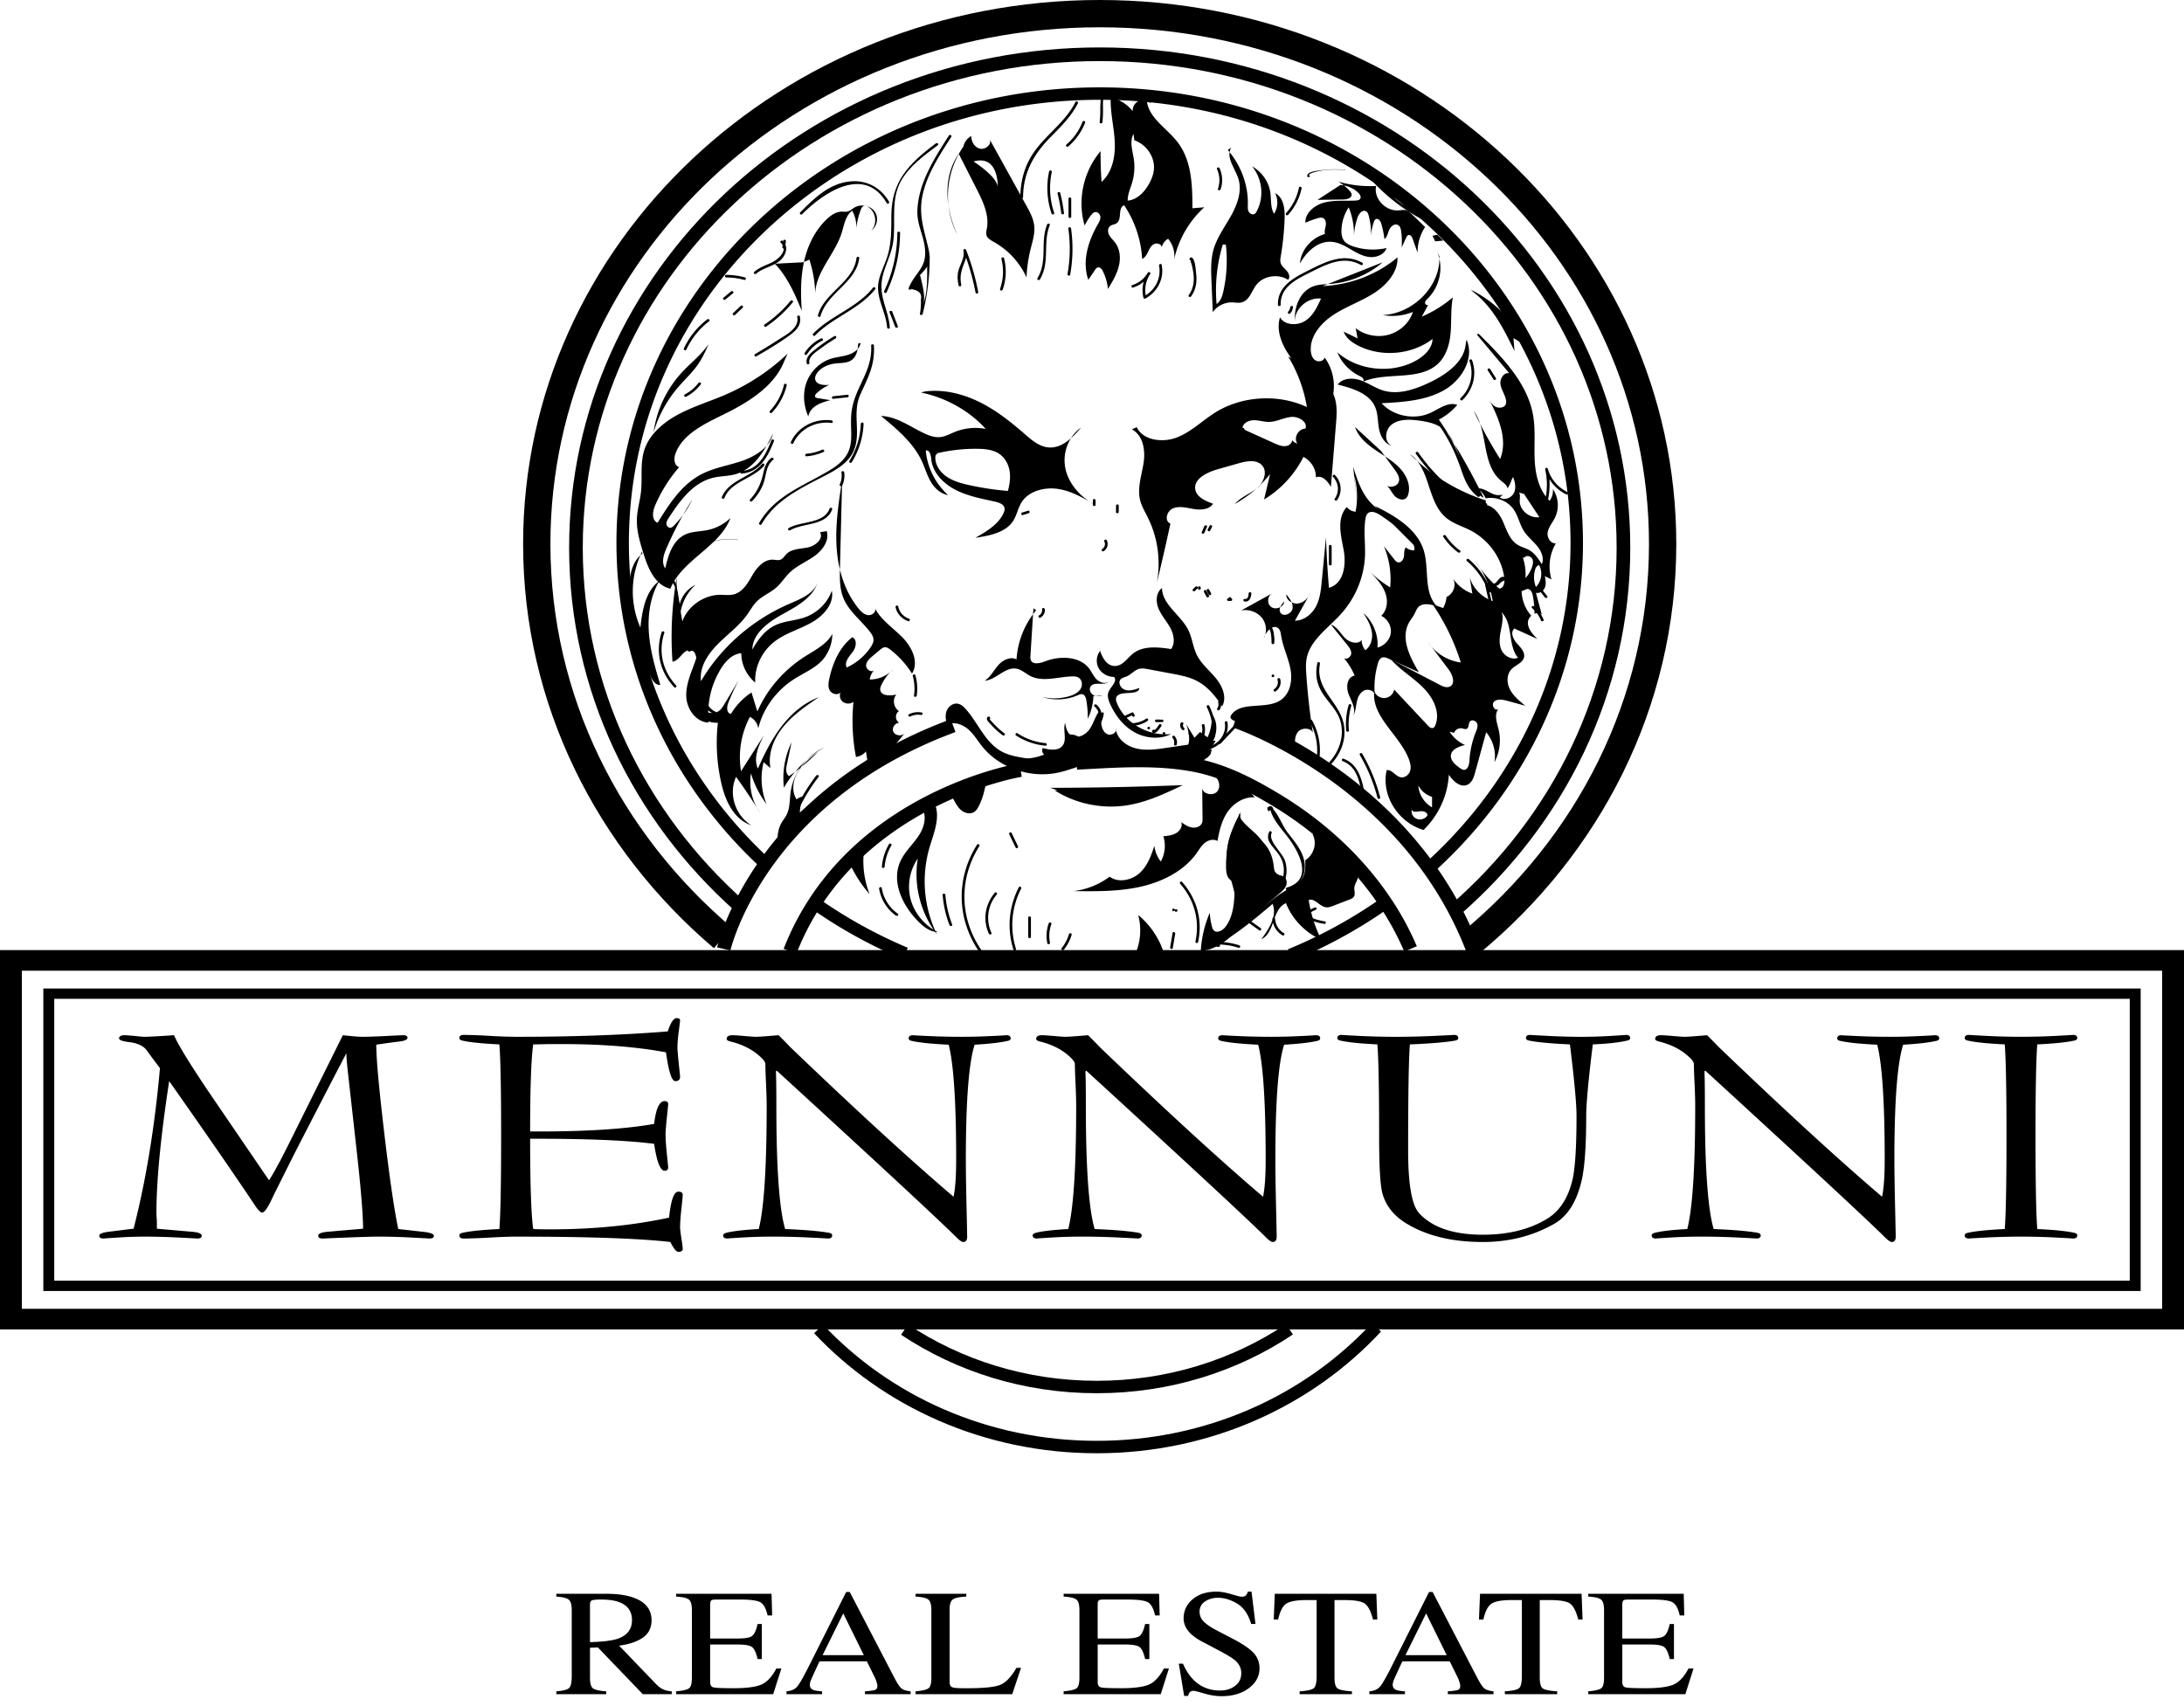 <svg width="160" height="125" fill="none" xmlns="http://www.w3.org/2000/svg"><path d="M78.075 34.43a3.027 3.027 0 01.384-2.324c-.47.417-1.011.724-1.636.675-.681-.054-1.23-.526-1.731-.964-1.017-.887-2.086-1.741-3.312-2.35s-2.631-.961-4.005-.788l-.304.08c1.83.376 3.523 1.326 4.744 2.664a4.069 4.069 0 00-2.28.228c-.346.141-.68.334-1.055.372-.406.043-.808-.103-1.174-.276-1.035-.487-2.005-1.228-3.162-1.272 1.165.962 2.366 1.97 2.987 3.306.23.494.374 1.023.648 1.496.273.473.714.903 1.278.994-.94-.854-1.533-2.04-1.634-3.267.283-.044.375.34.397.61.08.964.842 1.78 1.737 2.251.896.472 1.921.664 2.92.884.301.066.657.188.714.474.024.124-.018.251-.07.367-.375.83-1.245 1.347-2.066 1.812 1.034-.15 2.195-.377 2.752-1.212.288-.43.363-.964.641-1.4.53-.828 1.699-1.127 2.71-.96.815.134 1.553.51 2.26.925-.844-.566-1.508-1.38-1.743-2.326zm-4.238 1.54a21.595 21.595 0 01-2.78-.416c-.614-.133-1.237-.3-1.74-.657-.504-.357-.87-.942-.78-1.53l.14-.163a12.237 12.237 0 012.935-.322c.533.006 1.092.055 1.537.332.446.28.718.761.808 1.259.09.497.015 1.01-.12 1.497zm5.982.785a4.9 4.9 0 00.502.301c-.166-.1-.333-.202-.502-.3z" fill="#000"/><path d="M78.46 32.106c.269-.24.515-.515.738-.78a2.663 2.663 0 00-.739.78zM99.8 19.25c-1.28-.709-2.53-.145-3.728.453-1.182.592-2.482 1.199-2.45 2.63.002.122.202.122.2 0-.03-1.377 1.267-1.924 2.351-2.467 1.118-.559 2.299-1.132 3.525-.454.112.062.213-.101.101-.163zm-9.85-8.265c.047.053.087.11.131.165a.88.88 0 01.125-.333l-.256.168zm4.323 8.865c-.159-.186-.375-.342-.449-.571-.052-.164-.022-.34.007-.51.153-.911.246-1.83.28-2.752.026-.697-.058-1.524-.698-1.872a1.548 1.548 0 01-.075 1.518c-.28-.469-.195-1.046-.276-1.577-.116-.778-.621-1.497-1.336-1.9.764.923.899 2.27.332 3.313a.416.416 0 01-.141.17c-.148.089-.355-.01-.435-.158-.08-.146-.07-.32-.065-.484.04-1.385-.445-2.774-1.336-3.877-.098.602.417 1.27.629 1.907.3.898-.04 1.873-.5 2.707-.462.835-1.053 1.621-1.31 2.53-.21.753-.18 1.544-.146 2.321l.095 2.262c.3-.453.864-.739 1.43-.723.219.007.44.054.654.008.591-.127.754-.827 1.107-1.29.508-.667 1.61-.843 2.324-.37.169-.178.069-.467-.091-.652zm-4.656 1.517c-.077.34-.19.704-.49.906a11.581 11.581 0 01.456-4.36l.222.011a10.302 10.302 0 01-.188 3.443zm-1.39-6.18l-.87.071c-.001-1.69-.045-3.509-1.109-4.87-.772-.99-2.07-1.738-2.223-2.957l.324.142a.844.844 0 00-.903-.181.758.758 0 00-.464.751 2.894 2.894 0 00-1.612-1.01c-.041 1.073.234 2.134.294 3.207.058 1.073-.145 2.242-.963 2.99a29.296 29.296 0 01-.072-2.258c-1.27 1.509-1.716 3.6-1.167 5.454.129-.268.287-.524.471-.763.075-.098.166-.2.293-.221.202-.036.38.165.389.36.008.194-.098.374-.196.545-.71 1.24-1.16 2.72-.688 4.056l.484-.72c.055-.081.12-.17.222-.19.16-.031.285.128.354.268a3.8 3.8 0 01.378 1.313c.318-.526.64-1.06.79-1.65.15-.588.108-1.249-.262-1.744-.145-.195-.337-.36-.447-.574-.11-.213-.11-.508.09-.652.133-.097.323-.103.46-.196.43-.29.062-1.144.558-1.317a7.856 7.856 0 011.315 3.927c.225-.098.344-.327.445-.54.101-.214.216-.444.437-.549.222-.104.566.021.552.254a.978.978 0 01.47-.64c.354.425.517.99.438 1.526a7.273 7.273 0 012.212-3.832zm-4.129-1.583c-.326.533-.832 1.04-1.483 1.093-.011-.448.191-.87.32-1.301.171-.57.214-1.173.125-1.76-.093-.613-.32-1.272-.019-1.823l.06.464c.9.317 1.517 1.235 1.434 2.137-.038.422-.212.823-.437 1.19zm-5.308-6.13c-.691 1.379-1.977 2.26-2.9 3.477-.788 1.038-1.13 2.222-1.139 3.489 0 .12.2.121.2 0 .012-1.74.73-3.086 1.97-4.35.783-.799 1.544-1.528 2.043-2.521.054-.11-.119-.205-.174-.095zm.514 1.455a4.195 4.195 0 01-1.179 1.663c-.095.083.047.216.142.134a4.39 4.39 0 001.23-1.747c.044-.114-.15-.164-.193-.05zm-2.444 3.628a5.808 5.808 0 00.176 3.088c.038.116.232.066.193-.05a5.61 5.61 0 01-.176-2.988c.025-.119-.169-.169-.194-.05zm.619 1.63c.12.47.209.946.267 1.427.014.12.215.121.2 0-.06-.498-.15-.99-.274-1.477-.03-.118-.224-.068-.193.05zm-.766 2.262c-.525 1.3.056 2.659-.705 3.929-.063.105.11.2.173.095.767-1.28.195-2.662.725-3.974.046-.114-.148-.163-.193-.05zm1.552.292a10.53 10.53 0 01-.058 3.338c-.021.118.172.17.193.05a10.68 10.68 0 00.066-3.388c-.017-.118-.217-.12-.2 0zm-8.748-6.809c-1.07 1.67-2.226 3.461-2.308 5.471-.04.969.354 1.624.514 2.53.298 1.698-.637 1.9-1.156 3.176-.04.101.129.165.183.073.576.082.814.34.714.774.015.346-.008.69-.07 1.033-.01.106.171.127.197.025a16.88 16.88 0 00.52-4.235c0-.122-.2-.122-.2 0 .002 1.046.112 2.62-.292 3.509.222-.488-.06-1.48-.195-2.065-.015-.067-.118-.094-.167-.042-1.055 1.13.453-.254.632-.607.257-.51.249-.846.12-1.398-.382-1.624-.802-2.667-.299-4.362.404-1.361 1.212-2.588 1.98-3.787.067-.104-.106-.2-.173-.095z" fill="#000"/><path d="M68.562 10.504c-2.006 1.498-3.258 2.81-3.262 5.31-.001.934.014 1.79-.217 2.715-.178.714-.576 1.37-.715 2.088-.233 1.199.534 2.18.621 3.371.009.121.21.122.2 0-.095-1.306-.84-2.252-.547-3.652.189-.902.673-1.708.798-2.646.197-1.488-.205-3.052.57-4.438.603-1.08 1.698-1.871 2.694-2.615.1-.075-.042-.208-.142-.133zm-9.797 5.188c1.59-1.612 4.585-3.6 6.194-.817.061.107.234.012.173-.095-.575-.995-1.587-1.597-2.812-1.493-1.557.133-2.693 1.254-3.697 2.271-.088.09.053.223.142.134z" fill="#000"/><path d="M56.767 19.324c.935.975 1.464 2.228 1.973 3.452-.084-1.195-.098-2.406.157-3.579s.795-2.315 1.696-3.16c.286-.267.635-.514 1.037-.53.159-.006.321.025.474-.014.188-.048.33-.19.493-.287.469-.28 1.162-.147 1.477.284.314.43.198 1.088-.247 1.4.479-.496.346-1.393-.26-1.747-.076-.044-.166-.082-.255-.064-.13.026-.2.159-.245.277a5.245 5.245 0 00-.337 1.415 2.448 2.448 0 00-.302-1.342c-.502.393-.587 1.07-.775 1.659-.508 1.59-1.989 2.924-1.927 4.583a8.728 8.728 0 00-.43-2.647l-.457.191m1.276 3.939c.474-1.705 2.606-2.43 2.833-4.248.015-.12-.185-.12-.2 0-.222 1.773-2.357 2.51-2.826 4.198-.033.118.16.168.193.05zm3.834-2.068c-1.146 1.46-3.092 2.034-4.376 3.361-.087.09.054.224.141.133 1.298-1.34 3.248-1.92 4.408-3.399.077-.097-.098-.192-.173-.095zm-4.829 4.872a2.77 2.77 0 011.123-.996c.114-.057.013-.22-.102-.163a2.96 2.96 0 00-1.194 1.064c-.067.104.106.198.172.095zm-1.21-3.91a8.832 8.832 0 01-1.887 1.72c-.104.071-.004.235.101.164a9.177 9.177 0 001.958-1.789c.079-.096-.095-.19-.173-.095zm.494 1.189c.173.813-.857 1.313-1.443 1.694a38.89 38.89 0 01-1.642 1.01c-.11.063-.009.227.101.163.835-.488 1.68-.988 2.456-1.556.48-.35.849-.761.721-1.361-.025-.119-.218-.069-.193.05zm-1.021-5.604l-.07.462c-.018.119.175.17.193.05l.07-.462c.018-.119-.175-.17-.193-.05zm-4.174 2.696c.446.001.88.06 1.308.177.124.034.177-.148.053-.182a5.217 5.217 0 00-1.361-.184c-.129 0-.13.188 0 .189zm.349 1.022l-.56.462c-.097.08.045.213.142.133l.56-.461c.097-.081-.045-.213-.142-.134zM51.812 23.4a5.713 5.713 0 00-1.707 2.122c-.051.11.122.207.173.096a5.607 5.607 0 011.676-2.084c.1-.077-.043-.21-.142-.133zm.099 1.827c-.227.503-.456 1.009-.773 1.467-.405.587-.942 1.08-1.412 1.622a9.009 9.009 0 00-1.85 3.381 8.115 8.115 0 012.172-4.511c.514-.542 1.105-1.02 1.575-1.596" fill="#000"/><path d="M57.703 25.91a15.57 15.57 0 01-4.572 3.014c-1.149.496-2.364.86-3.462 1.451-1.098.59-2.1 1.459-2.468 2.598-.317.984-.129 2.045-.243 3.068-.073.65-.269 1.287-.299 1.94-.04.892.23 1.767.498 2.623.329 1.051.829 2.265 1.957 2.532.82-2.1 3.619-3.073 4.4-5.185a3.427 3.427 0 01-1.73.895c-.51.1-1.054.088-1.529.291-.966.414-1.299 1.528-1.52 2.507-.3-.425-.119-.992.086-1.464a26.07 26.07 0 011.9-3.583 6.909 6.909 0 01-1.363 1.924c-.064.064-.137.132-.23.145-.165.023-.304-.142-.307-.299-.002-.156.088-.3.176-.433.815-1.245 1.78-2.596 3.289-2.94.514-.117 1.057-.104 1.566-.243 1.396-.38 2.166-1.75 2.781-2.99-.226.972-1.207 1.626-2.195 1.98-.988.352-2.059.505-2.99.975-1.497.753-2.42 2.205-3.272 3.587-.454-.195-.372-.823-.186-1.26a10.687 10.687 0 011.767-2.818c-.378-.118-.404-.62-.277-.977.511-1.439 2.132-2.195 3.56-2.896 1.835-.9 3.704-2.077 4.419-3.904" fill="#000"/><path d="M57.438 28.183a4.197 4.197 0 01-1.032 1.92c-.085.092.056.226.142.134a4.403 4.403 0 001.083-2.004c.028-.118-.165-.168-.193-.05zm3.476 2.615c-1.252-.156-2.468.492-2.971 1.583-.051.11.12.206.173.095.477-1.036 1.609-1.638 2.798-1.489.127.016.126-.173 0-.189zm-.681 2.152a3.543 3.543 0 01-1.145.293c-.127.01-.128.2 0 .189.436-.037.85-.143 1.245-.319.117-.052.016-.215-.1-.163z" fill="#000"/><path d="M63.822 25.317c.094 1.79-1.01 2.85-1.365 4.444-.423 1.9.663 3.265-1.598 4.647-1.973 1.205-4.045 1.855-5.24 3.903-.062.106.11.201.173.095.961-1.648 2.557-2.479 4.242-3.35.894-.46 1.94-.95 2.423-1.854.726-1.36-.084-2.845.576-4.31.573-1.27 1.065-2.13.99-3.575-.007-.12-.207-.121-.2 0zM49.228 42.636c.633.71.49 2.845.594 3.781.007.06.059.11.127.091.398.287.545.666.438 1.137.005.07.082.12.15.082.624-.348.535 1.506.56 1.77.048.526.095 1.154.27 1.657.2.574.348.888.952 1.153.116.052.217-.11.1-.162-.987-.434-1.094-2.242-1.146-3.006-.04-.6-.027-1.19-.003-1.791.002-.059-.066-.11-.127-.091-.727.236-.606-.358-.648-.967a.1.1 0 00-.127-.091c-.533.144-.553-3.197-.998-3.697-.084-.093-.225.041-.142.134zm13.222 4.043c-.96.746-1.448 1.906-1.698 3.054-.064.294-.11.618.051.876.162.258.619.353.79.1a.574.574 0 00.158.713.665.665 0 00.774.001 14.042 14.042 0 00.183 4.035c.288-.038.558-.187.733-.405l.176 1.158c.827-.288 1.411-.974 1.953-1.63l.696-.842c-.219.224-.675.159-.814-.117-.139-.276.097-.65.42-.667-.304-.18-.312-.667-.015-.856-.398-.263-.492-.855-.192-1.216-.446.113-1.099.113-1.174-.316-.024-.136.028-.272.088-.397.204-.43.502-.821.87-1.14a2.375 2.375 0 01-1.732.754c.036-.24.139-.47.295-.66-.233.168-.583-.116-.56-.392.023-.277.259-.488.479-.672l.549-.458c.1-.084.213-.173.348-.181.145-.008.275.08.388.168a6.801 6.801 0 011.598 1.76c.52-.838.007-1.922-.69-2.638-.699-.716-1.598-1.294-2.038-2.173.152.245-.166.557-.466.532-.3-.026-.53-.253-.714-.477-1.057-1.288-1.526-2.937-1.62-4.564-.095-1.626.158-3.25.41-4.862l-.16 6.408c-.019.773-.033 1.57.272 2.288.395.928 1.265 1.589 1.898 2.39.145.184.283.39.287.618.002.204-.104.395-.22.567a4.274 4.274 0 01-1.74 1.467c-.202-.387.174-.803.443-1.152.27-.35.341-.994-.108-1.08m-1.596-9.406c-.41 1.121-2.08.896-2.991 1.423-.11.064-.01.227.101.163.978-.567 2.633-.306 3.083-1.536.042-.115-.151-.165-.193-.05z" fill="#000"/><path d="M60.076 39c.272.469-.322.987-.876 1.104-.553.118-1.2.098-1.586.488-.146.148-.25.352-.453.42-.162.055-.34.004-.512-.005-.69-.037-1.205.578-1.538 1.15-.334.57-.698 1.228-1.367 1.393-.315.078-.647.028-.973.03-1.436.005-2.767 1.149-2.903 2.496-.234-1.157.19-2.414 1.09-3.231-.593.286-1.036.834-1.17 1.448a6.526 6.526 0 01-.214-1.99 25.634 25.634 0 00-.307 6.177c.338-.054.542-.368.776-.605.233-.237.668-.404.893-.16.16.171.1.435.025.652-.299.863-.71 1.721-.686 2.629.022.907.664 1.89 1.625 1.948-.103-1.393.158-2.71.904-3.934.335-.549.833-1.099 1.503-1.15-.002.81.38 1.615 1.022 2.154-.063-1.161.505-2.338 1.475-3.056.8-.592 1.81-.865 2.678-1.362.869-.497 1.644-1.38 1.456-2.321-.31.902-1.082 1.653-2.03 1.973-.681.23-1.437.249-2.088.55-.778.358-1.298 1.073-1.703 1.796.005-1.156 1.137-1.996 2.194-2.582 1.057-.587 2.258-1.225 2.578-2.342-.26.826-1.232 1.211-2.062 1.57-2.723 1.179-5.028 3.198-6.473 5.671-.13-.997.477-1.952 1.202-2.69.725-.737 1.593-1.358 2.186-2.193.234-.329.424-.69.714-.976.402-.397.965-.617 1.394-.988.392-.338.657-.786 1.032-1.14.526-.497 1.233-.78 1.82-1.21.585-.432 1.071-1.13.861-1.803" fill="#000"/><path d="M51.867 45.089c-.352.389-.6.914-.555 1.436.036.416.462.384.742.178.353-.262.884-.818.843-1.28-.044-.505-.586-.223-.805.005-.087.09.054.224.141.134.06-.063.292-.284.399-.236.193.087-.035.453-.09.541a2.607 2.607 0 01-.558.644c-.16.129-.382.293-.474-.02-.038-.131.02-.33.052-.457.077-.305.232-.575.447-.812.084-.092-.058-.226-.142-.133zm-.2 7.662c.28.147.605.218.925.201a13.232 13.232 0 00.266 4.49c.291 1.246.911 2.599 2.188 3.026-1.194-.734-1.695-2.322-1.12-3.55.621.86 1.209 1.743 1.76 2.646a3.984 3.984 0 01-.671-2.9 7.265 7.265 0 001.148 2.263 4.93 4.93 0 01-.219-3.082l.5.432c-.204-1.072.245-2.183.953-3.044.708-.862 1.655-1.517 2.593-2.154-2.263.866-3.539 3.104-4.465 5.234-.357-.789.049-1.683.448-2.454-.56.883-1.123 1.766-1.685 2.648a6.32 6.32 0 01.65-3.982c.334.164.57.492.61.845.357-1.459 1.317-2.778 2.632-3.618.686-.438 1.475-.76 2.026-1.343.503-.533.76-1.252.773-1.966-.418.77-1.293 1.196-2.052 1.684-1.526.981-2.738 2.39-3.442 4l-.431-1.394c-.615.41-1.131.95-1.501 1.568-.33-.035-.321-.492-.207-.786.232-.593.5-1.174.803-1.738l-1.09 1.83c-.107.178-.219.362-.394.483-.312.214-.758.173-1.094-.004-.337-.176-.588-.465-.831-.746m12.304-26.219c-.046.413-.446.717-.86.858-.415.141-.864.168-1.283.296-.857.26-1.532.952-1.82 1.755-.288.805-.208 1.704.137 2.488.043-.34.296-.631.601-.818.304-.187.659-.286 1.008-.382l-.913-.148c-.068-.01-.144-.026-.183-.08-.065-.09.017-.209.1-.285.267-.249.58-.455.92-.606-.393.035-.908-.002-1.019-.36-.054-.174.021-.361.129-.511.297-.416.828-.64 1.356-.7.387-.043.809-.016 1.132-.22.405-.257.501-.773.52-1.232m-6.359 7.086c-.382.97-.916 2.163-2.184 2.244-.128.008-.13.197 0 .189 1.371-.088 1.96-1.32 2.377-2.383.045-.114-.148-.164-.193-.05zm-.01 1.294c-.364.288-.481.666-.577 1.094-.166.739-.423 1.362-.968 1.934-.087.09.055.224.141.133.372-.389.665-.822.841-1.322.205-.58.17-1.282.706-1.706.098-.078-.044-.21-.142-.133z" fill="#000"/><path d="M55.837 33.985c-.837.997-2.446 1.172-2.957 2.443-.046.114.148.163.193.05.487-1.211 2.1-1.4 2.906-2.36.078-.093-.062-.228-.142-.133zM81.76 37.05l-.003.461c0 .122.2.122.2 0l.003-.461c0-.122-.2-.122-.2 0zm-.856 2.626c.097.19.034.42-.15.54-.105.07-.005.233.1.164a.604.604 0 00.223-.799c-.056-.11-.229-.014-.173.095zm-.841-3.022v.33c0 .12.2.121.2 0v-.33c0-.122-.2-.122-.2 0zm-5.124 1.08l.42-.132c.122-.038.07-.22-.053-.182l-.42.132c-.122.038-.07.22.053.182zm13.679.785l-.14.264c-.057.108.115.203.173.095l.14-.264c.058-.108-.115-.204-.173-.095zm-.854 4.533v.066c0 .121.2.121.2 0v-.066c0-.122-.2-.122-.2 0zm.644.245l.14.264c.058.109.23.013.173-.096l-.14-.263c-.058-.11-.23-.014-.173.095zm1.697.641c.129 0 .129-.19 0-.19-.13 0-.13.19 0 .19zm-20.692 9.314c-.094-.357-.189-.733-.09-1.089s.464-.675.847-.606c.233.041.415.21.568.379.941 1.044 1.436 2.51 2.715 3.162.473.24 1.011.342 1.542.429.748.122 1.54.22 2.25-.036.71-.255 1.286-.981 1.078-1.67.6-.07 1.204.426 1.213.996.257-.57.72-1.056 1.295-1.357-.047.233.112.488.352.561.113.035.235.032.35.06.178.044.326.157.479.257.999.657 2.278.77 3.493.862.407.031.85.053 1.184-.167.616-.407.45-1.292.217-1.965l.6.983.414-.424.549.392a3.43 3.43 0 00.293-1.732c.764.971.182 2.467-.897 3.122-1.078.654-2.453.67-3.73.546-1.276-.124-2.57-.364-3.83-.143-.987.173-1.899.62-2.88.814-2.012.398-4.233-.389-5.47-1.936-.326-.409-.59-.867-.983-1.221-.392-.354-.965-.593-1.48-.432M57.898 54.58a6.066 6.066 0 00-.468 3.127 8.199 8.199 0 012.947-2.947c-1.315.63-2.264 1.895-2.455 3.273-.08.574-.04 1.184-.316 1.702-.105.197-.251.372-.361.566-.312.551-.31 1.207-.277 1.831a38.335 38.335 0 014.157-4.374c-.916.49-1.767 1.09-2.526 1.78.007-.406.097-.81.263-1.184a.95.95 0 00-.507.214c-.374-.592-.275-1.369.077-1.973.35-.604.917-1.068 1.488-1.498-.643.65-1.35 1.242-2.112 1.767-.263-.184-.225-.557-.16-.86l.34-1.604m26.924-34.942c.176.899-.263 1.788-1.097 2.249l.146.056a2.155 2.155 0 01.302-1.688l-.173-.095a2.012 2.012 0 01-1.13.905c-.12.04-.069.223.053.182.549-.184.966-.511 1.25-.992.063-.106-.106-.199-.173-.095a2.324 2.324 0 00-.322 1.833c.014.06.094.086.147.056.916-.506 1.382-1.48 1.19-2.46-.022-.12-.216-.07-.193.05zm2.418-.528c-.106.121-.122.247-.048.38.03.11.057.22.08.332.044.214.08.43.09.647.022.483-.076.929-.366 1.334-.073.1.101.195.172.095.365-.509.443-1.078.371-1.68-.028-.249-.064-1.078-.339-1.176-.042-.016-.09.01-.112.043a.466.466 0 00-.02.027c-.026.036-.013.085.015.115.006.005.011.01.016.017.087.09.229-.045.142-.134zm1.825-6.55c.208.47.235.96.073 1.446-.039.116.155.166.193.05a2.104 2.104 0 00-.074-1.546c-.048-.11-.242-.062-.192.05zm9.041 1.173c.492.031.968.238 1.311.57.128.124.24.322.128.46-.072.086-.202.102-.318.11-.76.042-1.539-.047-2.274.14-.735.186-1.444.767-1.408 1.484.287-.127.583-.236.886-.325.123-.036.259-.069.38-.025.21.077.26.34.225.549-.034.21-.12.425-.057.628-1 .277-1.768 1.182-1.834 2.163.464-.85 1.307-1.666 2.318-1.59.51.037.967.296 1.4.55.435.255.887.518 1.396.565.508.047 1.088-.196 1.225-.66-.802.182-1.66.14-2.437-.12-.24-.08-.482-.186-.64-.374-.192-.227-.23-.535-.222-.825a3.203 3.203 0 01.532-1.663c.27.664.402 1.379.385 2.09.024-.46.113-.919.266-1.357.093-.268.36-.584.618-.443.117.064.164.198.196.321a5.17 5.17 0 01.165 1.536c.02-.37.092-.737.217-1.088.026-.073.06-.152.132-.19.181-.096.353.139.407.327.107.373.185.752.233 1.136.206-.17.246-.451.35-.69.104-.238.379-.47.624-.355.173.08.225.285.248.465.052.393.066.792.039 1.189l.328-.72c.037-.079.084-.168.173-.19.149-.037.254.132.302.269l.362 1.032a3.31 3.31 0 01.552-1.887l-1.004-.968c-.107-.102-.22-.209-.365-.255-.182-.058-.379-.011-.571.003-.971.073-1.86-.894-1.645-1.79a8.457 8.457 0 01-2.772-.315c.313.182.594.412.83.677.073.083.145.178.144.285 0 .256-.363.34-.636.344l-1.864.027m8.425 2.631c.067.136.133.272.198.409l.601-.061-.448-.426m.152 1.581c.099 2.148-1.869 4.192-4.148 4.308a4.03 4.03 0 002.206-.23c-.244.781-.926 1.427-1.754 1.662-.827.235-1.774.05-2.435-.474l.14.748-1.015-.488c.153.446.571.765 1.005.994 1.706.899 3.988.707 5.499-.462-.013.678-.585 1.233-1.203 1.58-1.784 1.002-4.26.743-5.769-.602.285.726.86 1.347 1.584 1.711.126.063.265.129.322.252.056.123-.055.306-.19.265 1.732-.861 4.175-.079 5.602-1.343.664-.589.91-1.485.981-2.341.071-.857-.002-1.725.161-2.57a8.918 8.918 0 01-2.274 1.413l.47-.867c-.094.073-.242-.044-.235-.159.008-.114.103-.204.187-.287.902-.886 1.191-2.28.71-3.42" fill="#000"/><path d="M107.378 25.207c-.122 1.34-1.459 2.265-2.739 2.86-1.033.48-2.222.875-3.317.54-.582-.178-1.079-.548-1.653-.746-.575-.198-1.328-.164-1.667.316 1.065.265 2.263.633 2.712 1.58.237.503.209 1.075.304 1.617.094.543.386 1.128.945 1.283-.608-.279-.502-1.213.043-1.59.546-.375 1.288-.343 1.957-.252.53.072 1.071.177 1.523.448 1.846 1.11 1.267 4.257 3.211 5.206a49.201 49.201 0 00-3.285-5.73 4.497 4.497 0 001.351-1.076c-.67-.241-1.337.293-1.98.59-1.175.54-2.721.233-3.564-.71 1.561-.083 3.189-.184 4.534-.934 1.345-.749 2.287-2.363 1.685-3.722" fill="#000"/><path d="M107.652 26.447c.341.97.1 1.991-.654 2.73-.089.087.053.22.142.133.798-.783 1.068-1.882.706-2.913-.041-.115-.234-.066-.194.05zm-2.288 4.626c.751 1.044 1.278 2.149 1.686 3.349.256.756.535 1.444 1.202 1.96.1.077.242-.055.142-.133-.923-.715-1.089-1.833-1.491-2.833a11.608 11.608 0 00-1.366-2.438c-.072-.1-.246-.006-.173.095zm-6.094.213c.225.685.81 1.21 1.424 1.637.614.427 1.283.794 1.801 1.32.519.526.872 1.269.676 1.963a.587.587 0 01-.172.3c-.25.208-.656.035-.862-.212-.207-.246-.328-.562-.596-.75.295.247.847.087.942-.273.079-.298-.114-.592-.298-.845l-1.012-1.388" fill="#000"/><path d="M103.727 33.243c1.147 1.633 2.951 3.542 5.129 3.814.127.016.126-.173 0-.189-2.086-.26-3.86-2.158-4.956-3.72-.071-.101-.245-.007-.173.095zm5.079 9.647l.424 1.899c.02.093.168.086.193 0l.389-1.377h-.193c.077.235.296.355.558.31.352-.059.488-.382.486-.69-.003-.273-.131-.683-.457-.761-.494-.12-.511.79-1.097.418-.107-.068-.207.095-.101.163.226.143.521.167.751.007.149-.105.156-.21.347-.272.178-.126.284-.06.32.197l.037.248-.075.34c-.165.227-.357.223-.576-.01-.028-.087-.167-.092-.193 0l-.389 1.376h.193l-.424-1.898c-.026-.119-.219-.068-.193.05zm-5.513-9.623c.172.175.351.343.534.508a2.48 2.48 0 00-.534-.508zm5.144-2.203a3.585 3.585 0 00-.478-.97c.154.326.313.649.478.97zm-.008 10.552a6.513 6.513 0 00-.341-.496c.107.169.222.333.341.496zm-3.568 5.752l-.239-.318c.072.112.153.216.239.318z" fill="#000"/><path d="M113.387 38.978c.076-.38.351-.692.526-1.041a2.109 2.109 0 00-.147-2.102c.027.301-.06.611-.243.86-.792-.794-1.044-1.94-1.093-3.028-.049-1.088.072-2.188-.119-3.263-.419-2.348-2.241-4.221-3.982-5.948l-.146.046 2.382 2.84c-.417-.068-.702.433-.638.827.064.393.324.738.401 1.13a.555.555 0 01-.02.333c-.119.26-.522.3-.776.15s-.393-.42-.52-.677c.734 1.42 1.483 3.046.889 4.523a32.163 32.163 0 01-1.463-2.564c.482 1.444.344 3.185 1.545 4.17.192.157.428.32.461.55.123-.195.225-.402.294-.62l.108-.217c.146.375.24.802.067 1.166-.174.364-.715.584-1.043.331a3.03 3.03 0 00.218-.209 1.04 1.04 0 01-.647-.02c-.399-.154-.76-.458-1.191-.437.262.202.467.465.605.757l.001-.027c.749-.132 1.565.183 2.001.772.368.498.463 1.136.801 1.653.263.402.66.71.964 1.086.304.375.517.877.331 1.316-.252-.397-.521-.81-.945-1.045-.248-.137-.535-.204-.779-.345-.581-.335-.814-1.003-1.065-1.6-.25-.596-.651-1.239-1.321-1.353l.009-.329a13.842 13.842 0 01-5.026-2.888c.963 1.215.893 3.201 2.177 4.208.494.389 1.129.574 1.696.863 1.389.706 2.363 2.091 2.512 3.572.029.294-.062.69-.375.706a8.781 8.781 0 01-1.408-1.508c.469.745.79 1.572.932 2.428-.807-.286-1.453-.949-1.686-1.731l.189 1.177a2.804 2.804 0 01-1.457-1.18c.328.466.11 1.188-.43 1.422a2.091 2.091 0 01-.253.818l-.779-.282a15.89 15.89 0 012.074 4.27 3.473 3.473 0 01-2.158-1.17l1.274 1.692c.3.398.521 1.087.036 1.258-.23.082-.48-.033-.695-.145l-3.586-1.868c.689.778 1.627 1.327 2.364 2.065.739.737 1.28 1.805.904 2.755-.035.087-.085.18-.178.21-.136.044-.269-.068-.364-.17a5504.73 5504.73 0 01-2.483-2.647c-.036.32-.333.595-.673.623-.34.029-.684-.194-.778-.502-.233 1.882 1.899 3.238 2.55 5.03.097.271.16.569.066.84-.094.27-.392.496-.688.437-.388-.078-.627-.58-1.018-.52-.429 1.812.819 3.835 2.701 4.382 1.105-1.081 1.774-2.547 1.847-4.045.307.44.801.94 1.321.75.361-.134.502-.536.599-.89l.818-2.976c.513.61.738 1.428.607 2.197a3.417 3.417 0 00.308-2.377c-.12-.507-.346-1.082-.032-1.51-.281.17-.539-.36-.287-.567.252-.206.637-.13.958-.042l1.314.36c-.431-.35-.875-.714-1.124-1.196-.251-.483-.259-1.118.135-1.507.289-.285.771-.431.884-.811.116-.391-.233-.75-.512-1.06-.279-.31-.5-.808-.184-1.084.561.254 1.123.51 1.684.766-.342-.346-.705-.742-.695-1.214a.699.699 0 01.248-.487 2.903 2.903 0 01-.71-1.8l.379-.154c.237-.065.396.226.439.455.087.445.128.898.129 1.352.184-.075.383-.075.535.06l-.432-1.598c.28.074.572-.144.665-.403.094-.26.044-.543-.007-.813l.483.236a3.328 3.328 0 01.319-2.642c-.409.03-.669-.45-.594-.83zm-2.053-2.272c.001-.209.057-.43-.044-.617l.36.099 1.125 1.705c-.716.095-1.445-.505-1.441-1.187zm-6.769 23.047c-.151.238-.495.347-.767.243-.273-.104-.439-.407-.371-.677l.078.119c.195.076.416.002.627-.006.212-.007.474.126.433.32zm.346-.6a2.052 2.052 0 01-.999-1.504v-.093c.2.386.569.692 1.002.829l-.003.767zm3.205-5.516a6.81 6.81 0 00-.469 2.125c-.015.286-.134.68-.436.638a.539.539 0 01-.224-.106c-.362-.247-.768-.59-.687-1.004.08-.415.591-.598 1.024-.707a2.569 2.569 0 01-1.127-.978l.329.093c.073-.233.356-.388.608-.33.095.021.193.069.287.041.224-.064.126-.415.292-.571.156-.147.448-.006.509.194.06.2-.028.41-.106.605zm3.093-5.444c-.434.174-.957-.1-1.173-.495-.216-.395-.194-.867-.121-1.305.075-.439.196-.877.162-1.32l-.075-.214c.879.857.433 2.39 1.207 3.334zm1.037-6.681a2.376 2.376 0 01-.491.845 3.841 3.841 0 00-.192-1.507l.104.014c.104-.187.435-.145.557.034.122.177.088.411.022.614zm.277 1.495a1.894 1.894 0 01-.026-1.372l-.008.01.027-.077c-.009.022-.012.045-.02.067a.523.523 0 01.252-.246 1.379 1.379 0 01-.225 1.618z" fill="#000"/><path d="M99.22 34.875c.23.853.26 1.753.087 2.618a.943.943 0 01-.645-.342c-.751.823-.43 2.063-.228 3.131.203 1.068.028 2.475-1.075 2.786a70.2 70.2 0 01-.216-3.707c-.104 1.077-.208 2.153-.31 3.23-.061.627-.127 1.27-.422 1.836-.295.565-.876 1.043-1.544 1.05l1.143-2.048c-.159.374-.482.717-.905.783-.423.064-.905-.256-.87-.658.25.3.513.647.458 1.024-.055.377-.644.644-.873.33-.19-.26.044-.604.267-.84-.024.397-.599.643-.943.413-.344-.23-.308-.8.054-1.005l-2.274 1.252c.556-.113 1.172.102 1.516.528.345.427.402 1.043.139 1.518.151-.476.657-1.069 1.059-.747.161.13.188.35.218.546.13.84.531 1.625.685 2.461.154.837-.02 1.825-.771 2.293-1.065.664-2.84.038-3.554 1.035-.04.057-.076.12-.071.189.01.12.141.195.256.25l4.519 2.116c-.066-.447-.117-.95.18-1.305.298-.353 1.073-.281 1.095.17a50.323 50.323 0 01-.494-4.354c-.028-.404-.051-.812.029-1.21.267-1.326 1.57-2.197 2.5-3.224 1.066-1.18 1.7-2.7 1.768-4.247.04-.907-.108-1.822.032-2.72.025-.163.068-.337.203-.44.244-.185.602-.027.86.14 1.11.722 2.111 1.59 2.966 2.574a5.194 5.194 0 00-1.743-2.127c-.567-.404-1.22-.704-1.728-1.173-.801-.74-1.144-1.802-1.459-2.817l.322 2.972" fill="#000"/><path d="M103.526 39.886a.463.463 0 01.075.433.863.863 0 01-.612-.214c-.143.183-.107.434-.134.66-.028.226-.209.488-.444.433-.116-.027-.195-.123-.266-.213l-.755-.962c.396.953.553 1.994.453 3.014a8.327 8.327 0 01-1.463-1.133c.432.456.875.926 1.096 1.5.223.575.174 1.285-.287 1.714.469.234.759.753.701 1.25-.058.498-.462.943-.975 1.076.074-.93-.313-1.884-1.027-2.53.262.434.528.88.611 1.373.083.493-.055 1.05-.476 1.353a1.23 1.23 0 01-.271-.75c-.28.373-.926.167-1.247-.173-.321-.342-.555-.802-1.01-.957l1.186 1.465c.158.195.323.412.31.657-.014.244-.32.472-.534.336.327.387.592.821.782 1.283-.573.102-.64.867-.432 1.38.209.513.554 1.067.322 1.57.18-.306.197-.67.267-1.014.071-.344.23-.71.568-.857.338-.147.841.106.764.448a6.298 6.298 0 01.221-2.43c.05-.168.127-.355.3-.418.157-.056.328.013.479.08l2.218.992c-.675-1.128-1.361-2.51-.714-3.653.123-.216.288-.41.4-.63.085-.167.142-.351.275-.488.325-.332.902-.21 1.356-.063-1.011-1.07-.53-2.757-.972-4.129-.492-1.526-2.062-2.486-3.568-3.216M96.508 48.58c-.178.885-.048 1.592.474 2.352.466.679 1.051 1.2 1.245 2.02.267 1.136-.183 2.259-1.013 3.068-.09.088.052.221.142.134.789-.77 1.232-1.763 1.126-2.847-.178-1.816-2.178-2.705-1.78-4.677.024-.118-.17-.169-.194-.05zm-.559 4.292c.459.834.628 1.728.513 2.66-.014.121.186.12.2 0a4.484 4.484 0 00-.54-2.755c-.06-.108-.233-.013-.173.095z" fill="#000"/><path d="M98.82 53.52a4.955 4.955 0 01.175-1.814c.033-.117-.16-.167-.193-.05a5.092 5.092 0 00-.181 1.865c.01.12.21.121.2 0zm6.92-14.184c.289.437.65.818 1.08 1.136.101.074.244-.06.142-.134a4.311 4.311 0 01-1.049-1.098c-.068-.102-.242-.008-.173.096zm1.722 1.765a5.452 5.452 0 011.576 2.236c.042.114.236.065.193-.05a5.63 5.63 0 00-1.628-2.32c-.095-.08-.237.052-.141.134zm-7.839 14.216c.58.996 1.01 2.043 1.294 3.147.03.118.224.068.193-.05a12.554 12.554 0 00-1.315-3.193c-.061-.106-.234-.011-.172.096zm-1.253.453c.953.356 1.187 1.335 1.366 2.184.025.12.218.069.193-.05-.196-.931-.479-1.932-1.505-2.316-.12-.045-.172.137-.054.182zM47.046 40.4a6.58 6.58 0 00-.131 5.578c.14-1.255.356-2.648 1.4-3.437-.675 1.14-.87 2.491-.78 3.795.092 1.304.455 2.576.839 3.831-.272.062-.492-.203-.623-.436a12.786 12.786 0 01-1.661-6.663c.028-.917.21-1.927.967-2.505m22.39 17.261l.456.832c.148.27.303.547.554.737.251.19.627.27.898.105.158-.096.256-.258.34-.417.157-.306.28-.626.368-.956.133-.51.213-1.095.658-1.41l-3.086 1.015m7.847.178l-.536-.187c3.236-.005 6.472-.07 9.705-.197-1.298.618-2.62 1.243-4.054 1.474-1.837.295-3.788-.104-5.33-1.09m11.624-1.133c.411.27.59.874.264 1.232-.327.358-1.122.137-1.082-.333l.026 2.254c.002.139.002.283-.06.408-.124.248-.465.343-.75.286-.284-.056-.526-.227-.757-.394.123.291-.07.633-.35.801-.28.169-.624.207-.955.24a2.372 2.372 0 01-.188 1.852 2.353 2.353 0 01-.47-1.154c-.235.724-.505 1.476-1.085 2.001-.58.526-1.563.736-2.19.262a5.473 5.473 0 01-2.654 1.058c1.657.02 3.336.038 4.948-.329 1.611-.367 3.175-1.166 4.09-2.47.182-.26.343-.543.596-.743.254-.2.639-.298.918-.13.135-.74.306-1.495.738-2.126.432-.63 1.182-1.12 1.977-1.07-.627-.873-1.615-1.511-2.706-1.749m3.783 4.273c-.182.388-.069.679.19 1.019.303.397.624.691.781 1.175.164.506.11 1.023-.07 1.515-.042.115.15.164.193.05.194-.53.236-1.072.07-1.615-.183-.6-1.26-1.475-.991-2.049.052-.11-.12-.206-.173-.095z" fill="#000"/><path d="M93.064 59.302c.15.689.786 1.394 1.216 1.945.8 1.025 2.059 3.183-.011 3.782-.123.036-.07.218.053.182 1.03-.298 1.434-1.272 1.207-2.223-.18-.758-.726-1.376-1.197-1.989-.373-.486-.606-1.17-.976-1.615-.192-.232.028-.098-.205-.3a.11.11 0 00-.122-.014l-.137.062c-.041.019-.054.068-.046.106l.025.114c.026.119.22.068.193-.05z" fill="#000"/><path d="M96.158 61.121c.349.641.103 1.513-.538 1.906.019.45.03.926-.21 1.315-.282.458-.84.682-1.316.962-.362.213-.69.47-1.017.728-1.49 1.17-2.98 2.34-4.468 3.511 1.714-.861 3.178-2.098 4.623-3.32.344.881-.255 1.819-.827 2.59 1.028-.48.761-2.196 1.805-2.643.452 1.167 1.404 2.154 2.593 2.689a9.977 9.977 0 01-.928-2.92c.455-.156.797.484 1.278.536.178.02.351-.045.516-.109l1.193-.46c.116-.045.239-.094.31-.19.14-.187.032-.443.047-.671.02-.29.249-.539.272-.829.019-.239-.104-.466-.233-.671a7.854 7.854 0 00-2.464-2.451m-22.855.034l.467.967c.053.11.226.015.173-.095l-.467-.967c-.053-.111-.226-.015-.173.095zm-2.364.766c-1.559 2.479-1.49 5.462.187 7.872.07.101.244.007.173-.095-1.64-2.357-1.712-5.258-.186-7.682.065-.105-.108-.2-.174-.095zm-2.516 3.672c.06.761.226 1.497.503 2.216.044.112.237.064.193-.05a7.669 7.669 0 01-.496-2.166c-.01-.12-.21-.122-.2 0zm5.577-.556c-.732 1.454-.871 3.01-.398 4.557.035.117.229.067.193-.05a5.796 5.796 0 01.378-4.412c.055-.108-.118-.204-.173-.094zm.69 2.226v1.407c0 .121.2.122.2 0v-1.407c0-.122-.2-.122-.2 0zm1.504.417a2.7 2.7 0 00-.103 1.455c.023.12.217.07.193-.05-.091-.46-.055-.91.103-1.355.04-.115-.152-.165-.193-.05zm1.114 1.92a3.27 3.27 0 00.564-1.081c.035-.117-.158-.168-.194-.05a3.107 3.107 0 01-.543 1.036c-.077.098.097.192.173.095zm5.304.145a4.39 4.39 0 00.137-2.681 6.01 6.01 0 011.84 2.656c-.65.057-1.3.116-1.951.175m2.886-3.065c.13 0 .13-.189 0-.189-.128 0-.128.189 0 .189zm.302-2.049c1.048 1.197 1.444 2.699 1.117 4.22-.026.119.167.17.193.05.342-1.59-.072-3.151-1.168-4.404-.083-.094-.223.04-.142.134zM61.12 24.629c-.504.304-.986.637-1.44 1.004-.328.264-.668.555-.58.993.024.12.217.069.193-.05-.09-.447.54-.83.855-1.065a12.93 12.93 0 011.073-.719c.108-.065.008-.229-.1-.163zm.961 4.293l-1.035.109c-.126.013-.128.202 0 .189l1.035-.11c.127-.013.128-.201 0-.188zm-10.911-.863c-.266.348-.603.63-1 .839-.112.059-.012.222.101.163a3.214 3.214 0 001.071-.907c.075-.1-.098-.194-.173-.095zm3.095-5.646l-.56.528c-.09.086.051.22.142.134l.56-.529c.09-.086-.05-.22-.142-.133zm33.319 20.572l-.187.176c-.092.086.05.22.142.133l.187-.175c.091-.086-.051-.22-.142-.134zm.618.387l.19.35c.059.109.232.013.173-.095l-.19-.35c-.058-.108-.231-.013-.173.095zm1.786.654h.187c.129 0 .13-.19 0-.19h-.187c-.13 0-.13.19 0 .19zM88.23 38.55l-.189.438c-.048.112.145.16.193.05l.19-.439c.048-.112-.145-.161-.193-.05zm-22.619 5.935c.095.475.446.855.922 1.025.121.043.174-.14.054-.182a1.196 1.196 0 01-.783-.893c-.024-.12-.217-.069-.193.05z" fill="#000"/><path d="M53.022 69.523s2.52-11.081 16.803-16.358m20.655-.34s12.751 4.234 17.511 16.986M74.772 56.419s-12.508 2.023-16.896 13.28M78.88 55.892c2.893-.153 5.867-.384 8.727.181 2.093.413 4.033 1.427 5.824 2.503 3.241 1.948 6.05 4.522 8.081 7.58a20.922 20.922 0 011.825 3.367" stroke="#000" stroke-miterlimit="10"/><path d="M69.485 15.062a6.376 6.376 0 01.758-3.784.102.102 0 01-.006-.01c-.77 1.11-.953 2.466-.752 3.794z" fill="#000"/><path d="M69.485 15.062c.084.742.297 1.47.656 2.139a7.865 7.865 0 01-.656-2.14zm6.282 1.478c-.058-.532-.325-1.02-.587-1.495L72.499 10.2c.187.358-.288.787-.7.692-.388-.089-.62-.48-.642-.86l.034-.04-.034.038c-.001-.02-.004-.042-.004-.063-.294.163-.508.45-.572.766a5.908 5.908 0 00-.339.546l1.294 2.543c.466.916.944 1.907.763 2.909-.031.172-.081.351-.025.517.076.227.32.357.537.48a5.665 5.665 0 012.393 2.602 10.23 10.23 0 01.294-2.065c.141-.569.333-1.144.27-1.726zm-2.675-2.861c-.093-.792-1.773-1.847-1.773-1.847 1.866-.528 1.773 1.847 1.773 1.847z" fill="#000"/><path d="M54.2 66.388c-7.394-6.59-12.006-15.92-12.006-26.264 0-19.965 17.179-36.149 38.37-36.149s38.37 16.184 38.37 36.149c0 10.527-4.776 20.003-12.399 26.61" stroke="#000" stroke-miterlimit="10"/><path d="M52.95 68.71c-8.368-7.111-13.627-17.406-13.627-28.858C39.323 18.395 57.787 1 80.564 1c22.776 0 41.241 17.395 41.241 38.852 0 11.68-5.471 22.156-14.13 29.278" stroke="#000" stroke-width="2" stroke-miterlimit="10" stroke-linejoin="bevel"/><path d="M66.328 69.857a35.51 35.51 0 01-6.652-3.68m41.826-.034a35.456 35.456 0 01-6.976 3.829M55.86 63.067c-6.328-5.959-10.243-14.192-10.243-23.287 0-18.184 15.647-32.924 34.948-32.924 19.3 0 34.948 14.74 34.948 32.924 0 9.343-4.132 17.778-10.768 23.77" stroke="#000" stroke-width=".911" stroke-miterlimit="10"/><path d="M158.398 95.89H1.602V71.12h156.796v24.77zM160 69.61H0V97.4h160V69.61z" fill="#000"/><path d="M156.025 93.832H3.975V73.18h152.05v20.65zm.801-21.407H3.174v22.161h153.652V72.425z" fill="#000"/><path d="M100.841 97.245c-4.985 5.377-12.316 8.774-20.49 8.774-8.113 0-15.396-3.346-20.379-8.654" stroke="#000" stroke-width=".911" stroke-miterlimit="10"/><path d="M94.465 97.394c-3.986 2.663-8.856 4.227-14.114 4.227-5.245 0-10.103-1.557-14.084-4.207" stroke="#000" stroke-width=".911" stroke-miterlimit="10"/><path d="M40.755 123.918c.505-.04.82-.122.944-.248s.187-.42.187-.881v-4.814c0-.391-.07-.647-.21-.768-.138-.122-.446-.198-.921-.231v-.206h3.643c.759 0 1.39.081 1.896.244.96.307 1.439.872 1.439 1.696 0 .553-.213.978-.639 1.274-.426.296-1.006.491-1.738.585l2.712 2.822c.167.172.334.298.5.377.168.079.382.129.643.15v.207h-2.12L43.8 120.7l-.578.027v2.191c0 .411.074.672.222.781.148.11.47.183.967.219v.207h-3.656v-.207zm4.498-3.854c.698-.242 1.047-.697 1.047-1.365 0-.643-.313-1.081-.938-1.316-.334-.127-.778-.19-1.33-.19-.373 0-.6.023-.685.068-.083.045-.125.151-.125.317v2.736c.947-.029 1.623-.112 2.03-.25zm4.28 3.854c.484-.043.797-.116.941-.219.144-.102.215-.362.215-.78v-4.944c0-.395-.07-.653-.212-.774-.141-.121-.456-.196-.944-.226v-.206h6.99l.046 1.59h-.334c-.112-.489-.279-.806-.501-.95-.223-.144-.72-.216-1.491-.216H52.45c-.193 0-.312.026-.358.078-.045.053-.067.151-.067.296v2.48h2.03c.562 0 .92-.07 1.074-.211.154-.14.278-.425.372-.853h.309v2.568h-.309c-.098-.431-.225-.716-.379-.855-.154-.14-.51-.209-1.066-.209h-2.031v2.752c0 .221.082.351.248.39.165.04.66.06 1.483.06.892 0 1.551-.082 1.976-.247.424-.165.806-.563 1.144-1.197h.367l-.598 1.879h-7.113v-.206zm8.085.206v-.206c.338-.032.592-.14.76-.322.17-.183.46-.684.87-1.501l2.743-5.456h.262l3.278 6.302c.22.418.393.676.524.774.131.1.35.167.66.203v.206h-3.348v-.206c.385-.029.633-.064.744-.105.111-.042.167-.144.167-.306 0-.054-.021-.149-.064-.286a2.768 2.768 0 00-.18-.432l-.527-1.07H60.04a49.786 49.786 0 00-.613 1.332c-.066.16-.099.287-.099.38 0 .188.09.318.27.39.11.043.32.075.628.097v.206h-2.607zm5.667-2.855l-1.508-3.061-1.515 3.061h3.023zm3.791 2.649c.484-.043.797-.116.941-.219.143-.102.215-.362.215-.78v-4.944c0-.395-.07-.653-.212-.774-.141-.121-.456-.196-.944-.226v-.206h3.714v.206c-.484.022-.81.089-.974.201-.165.113-.247.353-.247.722v5.342c0 .122.025.219.074.29.049.071.157.115.325.133.098.011.202.018.312.022.11.004.314.005.614.005 1.17 0 1.963-.081 2.374-.244.412-.163.81-.578 1.197-1.248h.335l-.644 1.927h-7.08v-.207zm10.846 0c.484-.043.798-.116.942-.219.143-.102.215-.362.215-.78v-4.944c0-.395-.07-.653-.212-.774-.141-.121-.456-.196-.945-.226v-.206h6.992l.044 1.59h-.334c-.111-.489-.278-.806-.5-.95-.224-.144-.72-.216-1.492-.216h-1.791c-.194 0-.313.026-.358.078-.046.053-.068.151-.068.296v2.48h2.03c.562 0 .92-.07 1.074-.211.154-.14.278-.425.373-.853h.309v2.568h-.309c-.099-.431-.225-.716-.379-.855-.154-.14-.51-.209-1.067-.209h-2.03v2.752c0 .221.082.351.247.39.166.04.66.06 1.484.06.892 0 1.55-.082 1.975-.247.425-.165.807-.563 1.145-1.197h.367l-.598 1.879h-7.114v-.206zm8.74-2.03c.222.499.483.898.782 1.194.522.518 1.17.776 1.945.776.42 0 .781-.112 1.087-.336.306-.225.459-.538.459-.939 0-.362-.154-.677-.462-.945-.2-.17-.624-.425-1.27-.765l-1.122-.591a3.973 3.973 0 01-.81-.549c-.372-.351-.559-.738-.559-1.161 0-.561.221-1.028.662-1.401.442-.372 1.027-.559 1.755-.559.3 0 .66.063 1.082.188.422.125.663.187.724.187.162 0 .275-.033.337-.098a.657.657 0 00.145-.277h.27l.289 2.367h-.316c-.213-.713-.557-1.21-1.03-1.492-.474-.282-.942-.424-1.405-.424-.36 0-.673.09-.941.269a.85.85 0 00-.402.747c0 .285.103.53.308.732.206.206.524.422.957.646l1.155.602c.724.377 1.234.722 1.53 1.037.293.319.44.695.44 1.13 0 .582-.26 1.069-.781 1.459-.52.391-1.186.587-1.995.587-.407 0-.832-.065-1.276-.196-.443-.13-.698-.196-.761-.196-.155 0-.259.04-.312.12a.684.684 0 00-.106.255h-.29l-.392-2.367h.303zm6.728-5.119h7.441l.071 1.889h-.315c-.154-.593-.35-.98-.588-1.159-.238-.179-.738-.268-1.5-.268h-.733v5.688c0 .429.079.694.238.796.158.103.505.17 1.04.202v.207H95.21v-.207c.557-.035.904-.113 1.04-.232.137-.118.207-.417.207-.896v-5.559h-.74c-.728 0-1.224.089-1.487.266-.264.177-.462.565-.595 1.162h-.32l.076-1.889zm6.928 7.355v-.206c.339-.032.592-.14.762-.322.169-.183.459-.684.87-1.501l2.742-5.456h.262l3.279 6.302c.218.418.392.676.524.774.13.1.35.167.658.203v.206h-3.346v-.206c.384-.029.632-.064.743-.105.111-.042.167-.144.167-.306a1.19 1.19 0 00-.064-.286 2.808 2.808 0 00-.18-.432l-.527-1.07h-3.468a46.984 46.984 0 00-.612 1.332c-.067.16-.099.287-.099.38 0 .188.089.318.269.39.111.043.321.075.628.097v.206h-2.608zm5.668-2.855l-1.508-3.061-1.516 3.061h3.024zm2.441-4.5h7.441l.071 1.889h-.315c-.154-.593-.35-.98-.588-1.159-.238-.179-.738-.268-1.501-.268h-.732v5.688c0 .429.079.694.238.796.158.103.505.17 1.041.202v.207h-3.837v-.207c.558-.035.905-.113 1.042-.232.136-.118.206-.417.206-.896v-5.559h-.74c-.728 0-1.224.089-1.487.266-.264.177-.462.565-.595 1.162h-.321l.077-1.889zm7.929 7.149c.484-.043.798-.116.942-.219.143-.102.215-.362.215-.78v-4.944c0-.395-.071-.653-.213-.774-.141-.121-.455-.196-.943-.226v-.206h6.991l.044 1.59h-.334c-.111-.489-.278-.806-.501-.95-.223-.144-.72-.216-1.491-.216h-1.791c-.194 0-.313.026-.358.078-.045.053-.068.151-.068.296v2.48h2.031c.56 0 .919-.07 1.073-.211.154-.14.278-.425.372-.853h.309v2.568h-.309c-.098-.431-.224-.716-.379-.855-.154-.14-.509-.209-1.066-.209h-2.03v2.752c0 .221.082.351.247.39.165.04.66.06 1.484.06.891 0 1.551-.082 1.975-.247.425-.165.807-.563 1.145-1.197h.366l-.597 1.879h-7.114v-.206zM21.703 82.713l3.414-6.867c.71.078 1.181.116 1.418.116.386 0 .966-.02 1.739-.058a72.788 72.788 0 011.256-.058c.215 0 .322.062.322.185 0 .14-.204.232-.612.279a46.2 46.2 0 00-1.674.232c0 1.007.193 3.15.58 6.427.386 3.277.729 5.636 1.03 7.077.408.044 1.073.12 1.997.224.408.06.612.15.612.27 0 .134-.108.202-.322.202.043 0-.387-.023-1.289-.07a46.57 46.57 0 00-2.383-.07c-.623 0-2.008.047-4.155.14-.215 0-.322-.07-.322-.21 0-.139.204-.231.612-.278.687-.061 1.578-.139 2.673-.232 0-1.02-.16-2.97-.483-5.847l-.644-5.754c-.065-.619-.097-1.036-.097-1.253-.715 1.361-1.984 3.813-3.806 7.355l-1.497 2.994c-.195.417-.325.68-.39.789-.195.356-.358.533-.488.533-.109 0-.282-.177-.52-.533-1.519-2.274-3.612-5.306-6.28-9.096-.622 4.068-.933 7.278-.933 9.63 0 .138.01.34.032.602v.58l2.673.233c.408.046.613.139.613.278s-.108.209-.322.209c.042 0-.403-.023-1.337-.07a50.884 50.884 0 00-2.497-.07 31.7 31.7 0 00-2.029.07c-.73.046-1.063.07-.998.07-.215 0-.322-.07-.322-.21 0-.123.204-.215.611-.277.258-.031.601-.074 1.031-.128.43-.054.72-.089.87-.105.902-3.51 1.546-7.432 1.933-11.763a60.233 60.233 0 01-.967-1.3c-.237-.324-.655-.525-1.256-.603-.515-.061-.773-.154-.773-.278 0-.154.14-.232.419-.232.128 0 .38.02.757.058.375.04.606.058.692.058.258 0 .977-.038 2.158-.116.343.804 1.428 2.537 3.254 5.197l3.704 5.43c.342-.496 1.008-1.749 1.996-3.76zm17.747.719h-.612c0 3.373.076 5.577.226 6.613.279.016.697.024 1.256.024 3.157 0 6.056-.287 8.697-.859.129-1.268.354-1.902.676-1.902.215 0 .322.077.322.231 0 .109-.032.461-.097 1.056a13.692 13.692 0 00-.096 1.288c0 .155.032.433.096.836.065.402.097.665.097.788 0 .14-.107.21-.322.21-.15 0-.344-.241-.58-.72-2.254-.263-6.034-.394-11.337-.394-.43 0-1.069.023-1.917.07a38.8 38.8 0 01-1.884.07c-.215 0-.322-.078-.322-.233 0-.093.075-.154.225-.185.537-.124 1.438-.217 2.706-.279.085-1.036.129-3.302.129-6.798 0-3.45-.044-5.692-.129-6.729-1.268-.061-2.17-.154-2.706-.278-.15-.031-.225-.093-.225-.186 0-.154.107-.232.322-.232a38.8 38.8 0 011.884.07 38.1 38.1 0 001.916.07c4.188 0 7.902-.132 11.145-.395.214-.65.43-.974.644-.974.172 0 .258.055.258.163 0 .046-.032.32-.097.823a9.727 9.727 0 00-.096 1.125c0 .202.032.604.096 1.207.065.603.097.928.097.974 0 .217-.118.325-.354.325-.258 0-.483-.704-.677-2.111-2.147-.402-4.681-.604-7.601-.604h-1.03c-.516.016-.882.023-1.096.023-.15 1.037-.226 3.164-.226 6.38h.612c3.564 0 6.389-.184 8.472-.556.128-1.114.386-1.67.773-1.67.171 0 .257.077.257.231 0 .031-.032.352-.096.963-.065.611-.097 1.04-.097 1.288 0 .31.032.777.097 1.403.064.627.096.948.096.964 0 .17-.086.254-.258.254-.322 0-.58-.656-.772-1.972-1.933-.248-4.757-.372-8.471-.372zm31.308 1.518c0 .819.016 1.93.048 3.336s.048 2.178.048 2.317c0 .262-.096.394-.29.394-.107 0-.29-.132-.547-.394-1.396-1.377-5.766-5.43-13.11-12.158l-.064.046c.021.417.033 1.268.033 2.552 0 4.548.214 7.55.644 9.003 1.481.062 2.555.155 3.22.278.15.031.226.093.226.186 0 .154-.107.232-.322.232.086 0-.338-.023-1.272-.07a56.172 56.172 0 00-2.786-.07c-.774 0-1.536.024-2.287.07-.752.047-1.085.07-.999.07-.215 0-.322-.078-.322-.232 0-.077.075-.14.225-.186.472-.123 1.267-.216 2.384-.278.387-1.532.58-4.532.58-9.003 0-.418-.016-.978-.049-1.682a38.694 38.694 0 01-.048-1.404c0-.17-.215-.425-.644-.765-.515-.403-1.149-.696-1.9-.882-.194-.047-.29-.108-.29-.186 0-.185.14-.278.419-.278.15 0 .445.02.885.058.44.039.725.058.854.058.193 0 .74-.039 1.642-.117.194.186.484.48.87.882 4.874 4.672 8.858 8.323 11.95 10.952.129-.602.193-1.512.193-2.732 0-4.168-.183-6.97-.547-8.405-1.267-.062-2.17-.154-2.706-.279-.15-.03-.226-.092-.226-.185 0-.154.108-.232.323-.232-.108 0 .252.02 1.079.058a53.08 53.08 0 002.496.058 43.8 43.8 0 002.206-.058 32.367 32.367 0 001.047-.058c.214 0 .322.077.322.231 0 .093-.076.155-.225.186-.537.124-1.343.216-2.416.278-.43 1.328-.644 4.131-.644 8.41zm22.675 0c0 .819.016 1.93.048 3.336s.049 2.178.049 2.317c0 .262-.097.394-.29.394-.109 0-.29-.132-.548-.394-1.396-1.377-5.766-5.43-13.11-12.158l-.064.046c.02.417.032 1.268.032 2.552 0 4.548.215 7.55.644 9.003 1.482.062 2.555.155 3.221.278.15.031.225.093.225.186 0 .154-.107.232-.322.232.086 0-.338-.023-1.272-.07a56.156 56.156 0 00-2.786-.07c-.773 0-1.535.024-2.287.07-.752.047-1.085.07-.998.07-.215 0-.322-.078-.322-.232 0-.077.074-.14.225-.186.472-.123 1.267-.216 2.383-.278.387-1.532.58-4.532.58-9.003 0-.418-.016-.978-.048-1.682a38.06 38.06 0 01-.049-1.404c0-.17-.214-.425-.644-.765-.515-.403-1.149-.696-1.9-.882-.193-.047-.29-.108-.29-.186 0-.185.14-.278.419-.278.15 0 .445.02.886.058.44.039.724.058.853.058.193 0 .741-.039 1.643-.117.193.186.483.48.87.882 4.873 4.672 8.857 8.323 11.95 10.952.128-.602.192-1.512.192-2.732 0-4.168-.182-6.97-.547-8.405-1.267-.062-2.17-.154-2.706-.279-.15-.03-.225-.092-.225-.185 0-.154.107-.232.322-.232-.108 0 .252.02 1.079.058.826.039 1.659.058 2.496.058.709 0 1.444-.02 2.206-.058a32.11 32.11 0 001.047-.058c.215 0 .322.077.322.231 0 .093-.075.155-.225.186-.537.124-1.342.216-2.416.278-.429 1.328-.643 4.131-.643 8.41zm9.727-.659c0 2.475.268 4.007.805 4.594.967 1.052 2.523 1.578 4.671 1.578 1.889 0 3.478-.402 4.766-1.206.923-.588 1.535-1.585 1.836-2.993.172-.897.258-2.405.258-4.525 0-.866-.161-2.606-.483-5.22-1.375-.062-2.373-.155-2.996-.279-.151-.03-.225-.093-.225-.185 0-.154.107-.232.322-.232-.065 0 .343.024 1.225.07.879.046 1.717.07 2.512.07.729 0 1.476-.024 2.239-.07.761-.046 1.1-.07 1.014-.07.214 0 .322.078.322.232 0 .092-.075.155-.225.185-.58.14-1.417.232-2.512.279-.323 2.614-.483 4.354-.483 5.22 0 2.058-.097 3.574-.291 4.548-.344 1.655-1.02 2.777-2.029 3.364-1.567.898-3.317 1.346-5.25 1.346-2.319 0-4.231-.48-5.734-1.439-.858-.557-1.406-1.283-1.642-2.18-.15-.635-.225-1.996-.225-4.085 0-3.48-.043-5.738-.129-6.774-1.267-.062-2.169-.155-2.705-.279-.15-.03-.226-.093-.226-.185 0-.154.108-.232.323-.232-.109 0 .294.024 1.207.07.913.046 1.831.07 2.754.07s1.885-.024 2.883-.07c.998-.046 1.455-.07 1.369-.07.214 0 .322.078.322.232 0 .092-.075.155-.225.185-.688.124-1.793.217-3.318.279-.088 1.036-.13 3.627-.13 7.772zm35.623.659c0 .819.016 1.93.048 3.336.033 1.406.049 2.178.049 2.317 0 .262-.097.394-.29.394-.109 0-.291-.132-.548-.394-1.396-1.377-5.766-5.43-13.109-12.158l-.065.046c.021.417.032 1.268.032 2.552 0 4.548.215 7.55.644 9.003 1.482.062 2.556.155 3.221.278.15.031.226.093.226.186 0 .154-.108.232-.323.232.086 0-.338-.023-1.272-.07a56.154 56.154 0 00-2.786-.07c-.773 0-1.535.024-2.287.07-.752.047-1.084.07-.998.07-.215 0-.322-.078-.322-.232 0-.077.075-.14.225-.186.472-.123 1.266-.216 2.383-.278.387-1.532.58-4.532.58-9.003 0-.418-.016-.978-.048-1.682a37.297 37.297 0 01-.049-1.404c0-.17-.215-.425-.644-.765-.515-.403-1.149-.696-1.9-.882-.193-.047-.29-.108-.29-.186 0-.185.14-.278.419-.278.15 0 .445.02.886.058.439.039.724.058.853.058.193 0 .741-.039 1.643-.117.193.186.483.48.87.882 4.874 4.672 8.857 8.323 11.949 10.952.129-.602.193-1.512.193-2.732 0-4.168-.182-6.97-.547-8.405-1.267-.062-2.169-.154-2.706-.279-.15-.03-.225-.092-.225-.185 0-.154.107-.232.322-.232-.108 0 .252.02 1.079.058.826.039 1.659.058 2.496.058.709 0 1.444-.02 2.206-.058a32.254 32.254 0 001.047-.058c.215 0 .322.077.322.231 0 .093-.075.155-.225.186-.537.124-1.342.216-2.416.278-.428 1.328-.643 4.131-.643 8.41zm10.468 5.096c1.267.061 2.168.154 2.706.278.149.031.225.092.225.185 0 .155-.108.233-.322.233.086 0-.312-.024-1.192-.07a49.56 49.56 0 00-5.218 0c-.881.046-1.277.07-1.192.07-.215 0-.323-.078-.323-.233 0-.093.076-.154.226-.185.537-.124 1.439-.217 2.706-.278.085-1.037.129-3.295.129-6.776 0-3.464-.044-5.715-.129-6.751-1.267-.062-2.169-.155-2.706-.279-.15-.03-.226-.093-.226-.186 0-.154.108-.232.323-.232-.086 0 .311.024 1.192.07a49.555 49.555 0 005.218 0c.88-.046 1.277-.07 1.192-.07.214 0 .322.078.322.232 0 .093-.076.155-.225.186-.538.124-1.439.217-2.706.279-.086 1.082-.129 3.333-.129 6.751 0 3.434.043 5.693.129 6.776zm-35.842-53.453a5.205 5.205 0 00-.016-2.246l-.193.05c.225.79.764 1.433 1.529 1.82.114.057.215-.106.101-.163-.724-.366-1.225-.96-1.437-1.707-.034-.118-.22-.068-.193.05.162.717.167 1.427.017 2.146-.025.119.168.17.192.05zM84.714 52.908h.28c.129 0 .129-.189 0-.189h-.28c-.13 0-.13.189 0 .189zm-1.68-.396c.128 0 .128-.189 0-.189-.13 0-.13.189 0 .189z" fill="#000"/><path d="M85.134 52.908c.129 0 .129-.189 0-.189s-.129.189 0 .189zm.14.923c.129 0 .13-.189 0-.189-.129 0-.129.189 0 .189zm-1.12-.396c.129 0 .129-.188 0-.188s-.129.188 0 .188zM57.197 17.783c.612.543-.196 1.242-.707 1.475-.436.199-.876.346-1.234.664-.094.083.048.216.141.133.547-.483 1.395-.546 1.88-1.095.335-.379.478-.94.062-1.31-.094-.083-.235.05-.142.133zm9.5 34.708c.24-.117.5-.155.766-.108.126.022.18-.16.053-.182a1.475 1.475 0 00-.92.127c-.115.056-.014.219.1.163zm26.558-2.881c.13 0 .13-.189 0-.189-.128 0-.129.189 0 .189zm-7.281 17.148c.129 0 .13-.188 0-.188-.129 0-.129.189 0 .189zM64.807 63.5a3.72 3.72 0 01.494-1.556c.061-.107-.111-.203-.173-.096a3.95 3.95 0 00-.522 1.651c-.01.121.19.12.2 0zm-6.312-4.167c.401-.855.893-1.659 1.477-2.414.076-.098-.098-.192-.173-.095a12.858 12.858 0 00-1.477 2.414c-.051.11.121.206.173.095zm35.868-43.59a4.17 4.17 0 00.992-1.944c.024-.119-.169-.17-.193-.05a3.973 3.973 0 01-.941 1.86c-.083.093.058.228.142.134zM76.341 44.637a.437.437 0 01-.215.45c-.109.065-.008.229.1.163.224-.136.348-.362.316-.613-.015-.12-.216-.121-.2 0zm21.319-9.692c.425.447.471 1.092.126 1.593-.07.102.103.197.173.095a1.431 1.431 0 00-.158-1.822c-.086-.09-.227.044-.141.134zm14.582 9.61c.291.25.512.552.648.9.044.113.238.064.193-.05a2.485 2.485 0 00-.7-.984c-.095-.081-.237.052-.141.134zm.399-1.462l.537.676c.076.096.25.002.173-.095l-.537-.676c-.077-.096-.251-.002-.173.095zM72.635 68.351a2.624 2.624 0 01.385-2.809c.08-.095-.061-.229-.141-.133-.718.863-.892 1.977-.437 2.992.05.11.243.062.193-.05zm7.23-14.531c.563-.36.912-.902.997-1.537.016-.12-.184-.12-.2 0a1.933 1.933 0 01-.898 1.374c-.106.068-.006.232.101.164zm6.041.245a.47.47 0 01.105.436c-.029.118.164.169.194.05a.662.662 0 00-.158-.62c-.081-.094-.222.04-.141.134zm7.686-4.265a.62.62 0 01-.245.693c-.102.071-.002.235.101.163.304-.212.44-.56.337-.906-.035-.117-.228-.067-.193.05zM61.696 35.58a1.72 1.72 0 00.15-.97c-.017-.119-.217-.12-.2 0 .042.3.005.595-.123.875-.05.11.122.206.173.095zm47.299-8.445l.42.66c.067.104.24.009.173-.095l-.42-.66c-.066-.104-.24-.01-.173.095zM66.872 49.531c.128.474.156.95.088 1.434-.017.12.184.12.2 0a3.645 3.645 0 00-.095-1.484c-.032-.117-.225-.068-.193.05zm-3.808-18.483a5.54 5.54 0 01-.838 2.723c-.065.106.108.2.173.095a5.754 5.754 0 00.866-2.818c.004-.122-.196-.122-.2 0zm-11.11 8.72a4.285 4.285 0 012.105-.203c.013.002.018-.016.006-.018a4.295 4.295 0 00-2.117.203c-.012.004-.007.022.006.018zm-3.48 6.551c-.469 1.424-.128 2.907.915 4.027.085.091.226-.043.142-.134-.998-1.07-1.311-2.485-.864-3.843.039-.116-.155-.166-.193-.05zm19.019 12.813c.454.61.228 1.468-.192 2.1-.419.632-1.01 1.165-1.328 1.847-.7 1.5.131 3.273 1.328 4.46.379.376.843.737 1.392.75-.97-.496-1.706-1.386-1.978-2.395a3.65 3.65 0 01.524-2.994c-.325 1.928.189 3.97 1.398 5.557a8.876 8.876 0 01-.546-6.346c.325-1.107.861-2.312.33-3.346a2.366 2.366 0 00-.783.648m-5.284 4.067a9.16 9.16 0 001.35 2.028 6.667 6.667 0 01-.4-3.27c-.35.16-.648.42-.842.738m1.942 2.137a3.04 3.04 0 001.231 1.969c.1.074.244-.059.142-.134a2.892 2.892 0 01-1.18-1.886c-.02-.12-.212-.068-.193.05zm21.498 3.245l-.176 1.05c-.02.118.174.17.193.05l.176-1.05c.02-.119-.173-.17-.193-.05zm3.284.864c.02-.073.792.035.863.046.234.039.461.099.686.171.122.04.175-.142.053-.181a4.808 4.808 0 00-.887-.2c-.201-.024-.517-.095-.71-.004-.214.1-.13.373.11.316a.099.099 0 00.069-.066l.008-.032c.033-.118-.16-.169-.192-.05zm7.141-2.735c-.338.12-.6.32-.79.61a.092.092 0 00.036.13 4.93 4.93 0 001.435.462c.126.02.18-.162.053-.182a4.722 4.722 0 01-1.387-.443l.035.13a1.31 1.31 0 01.67-.525c.12-.043.068-.226-.052-.182zm5.251-53.22c-.271-.242-.556.065-.437.351.176.423.952.81 1.309 1.09l1.734 1.361.122-.148a13.412 13.412 0 01-3.704-2.875c-.084-.093-.225.041-.142.134a13.563 13.563 0 003.745 2.904c.095.05.211-.078.121-.149l-1.517-1.19-.65-.511c-.145-.114-.289-.228-.434-.34-.215-.098-.31-.262-.288-.493.094.083.236-.05.141-.134zm-35.839 3.797c-.013 1.484-.33 2.9-.962 4.26-.051.11.121.206.173.095.646-1.392.976-2.836.99-4.355 0-.121-.2-.121-.201 0zm-.567 5.824l.41 1.059c.044.113.238.064.193-.05l-.41-1.06c-.043-.113-.237-.064-.193.05zm28.044 44.438a1.5 1.5 0 00.733 1.2c.108.067.208-.096.1-.163a1.3 1.3 0 01-.633-1.037c-.006-.12-.207-.121-.2 0zm-1.834.214c.29.208.58.416.87.622.103.074.203-.09.102-.163l-.87-.622c-.103-.073-.203.09-.102.163zm5.974-27.522v1.319c0 .121.2.121.2 0v-1.32c0-.12-.2-.12-.2 0zm-8.968 14.918c1.01-.153 1.697-1.087 1.533-2.03-.02-.118-.214-.068-.192.05.147.849-.502 1.663-1.394 1.798-.127.02-.073.201.053.182z" fill="#000"/><path d="M89.423 54.477l1.253-1.325c.085-.09-.055-.224-.142-.133l-1.254 1.325c-.085.09.056.224.143.133zm-1.978.907a.66.66 0 00.443.175c.11.005.122-.124.05-.175a.78.78 0 00-.57-.145c-.09.012-.13.095-.071.162l.291.339c.026.03.088.037.122.015.305-.202.574-.434.81-.707l-.159-.114-.297.547c-.05.09.078.199.157.114l.524-.558-.157-.114a1.556 1.556 0 01-.6.605c-.094.054-.034.206.078.172a1.06 1.06 0 00.642-.491c.054-.093-.076-.192-.157-.114l-.728.689c.056.03.112.06.168.092.125-.326.335-.6.626-.812l-.137-.129a1.67 1.67 0 01-1.246.678c-.128.009-.129.197 0 .188a1.89 1.89 0 001.419-.77c.054-.075-.058-.188-.137-.13a2.01 2.01 0 00-.719.924c-.035.092.1.156.168.092l.727-.69a53.727 53.727 0 00-.158-.113.86.86 0 01-.522.404l.077.173c.29-.167.513-.39.671-.673.05-.09-.078-.198-.157-.114l-.524.558.158.114.297-.547c.049-.09-.082-.202-.158-.115-.224.26-.477.486-.769.678l.121.015a73.261 73.261 0 00-.29-.34l-.072.161a.61.61 0 01.47.119l.05-.176a.385.385 0 01-.3-.12c-.093-.083-.235.05-.14.133z" fill="#000"/><path d="M87.235 55.848c.193-.02.374 0 .558.06l.053-.182a3.067 3.067 0 00-.39-.064c-.11-.011-.12.128-.05.176a.808.808 0 00.302.129c.08.017.133-.045.123-.116a.208.208 0 00-.043-.11l-.016.114a.341.341 0 00.109-.125c.057-.108-.115-.204-.173-.095a.166.166 0 01-.078.087c-.034.024-.036.082-.015.114l.023.065.123-.116a.68.68 0 01-.254-.11l-.05.176c.114.012.225.03.336.057.127.029.175-.143.053-.182a1.448 1.448 0 00-.61-.067c-.128.012-.13.201 0 .189zm3.952-11.776c.367.047.47-.326.488-.593.008-.121-.192-.12-.2 0-.012.165-.038.436-.288.405-.127-.017-.126.172 0 .188zM78.278 14.558v1.32c0 .12.2.12.2 0v-1.32c0-.122-.2-.122-.2 0zm-7.854 6.307c-.135-.614.014-1.077.237-1.65.126-.325.181-.563.115-.902l-.194.05c.393 1.003.688 2.026.888 3.078.022.119.216.068.193-.05a17.197 17.197 0 00-.887-3.078c-.045-.114-.217-.07-.194.05.116.588-.314 1.075-.403 1.632-.05.316-.016.613.052.92.026.12.219.069.193-.05zm3.034.355a3.98 3.98 0 00.1-2.297c-.03-.118-.223-.068-.194.05.185.742.15 1.472-.099 2.197-.04.115.153.165.193.05zm7.266-14.371l-.011-.013v.133c.006-.005.011-.01.018-.014l-.158-.02c.112.223.03.72.034.97a7.96 7.96 0 01-.045 1.047c-.014.12.186.12.2 0 .05-.423.05-.846.041-1.271-.006-.253.06-.61-.057-.84-.029-.059-.113-.057-.157-.02l-.018.015c-.043.036-.033.096 0 .133.004.005.008.009.01.014.082.094.224-.04.143-.134zm19.909 6.298c.12.132.241.264.36.397.073.08.226-.029.157-.115l-.092-.117-.137.13a57.586 57.586 0 013.39 2.603c.096.08.239-.053.142-.134a58.09 58.09 0 00-3.431-2.632c-.079-.056-.196.055-.138.128l.094.117.157-.114-.359-.397c-.085-.092-.226.042-.143.134zm-6.118 9.82a.83.83 0 00.21-.46c.015-.121-.185-.12-.201 0a.604.604 0 01-.151.327c-.08.093.06.227.142.133zm13.406-1.58c1.439 1.097 2.257 2.741 3.028 4.328l-.07-.938c.225.13.449.262.673.393-.087-.466-.339-.889-.623-1.279a8.715 8.715 0 00-3.169-2.66M89.243 51.452a.533.533 0 01-.069.454c-.066.104.107.2.173.095a.718.718 0 00.09-.6c-.034-.117-.227-.067-.194.05zm3.625-5.401c.28-.103.284.906.286 1.05.002.123.191.12.2 0 .03-.372-.023-.73-.158-1.08-.044-.114-.237-.065-.193.05.129.335.179.675.151 1.03h.2c-.004-.268.036-1.444-.539-1.232-.118.044-.067.227.053.182zm-2.411-9.127a8.904 8.904 0 001.59-1.126c-.518.393-1.162.646-1.59 1.126z" fill="#000"/><path d="M97.807 29.23c-.41-1.492-1.992-2.38-3.433-3.109a10.517 10.517 0 011.37 3.702c-2.099-.978-4.743-.824-6.699.39-.95.59-1.749 1.409-2.797 1.827-1.047.417-2.515.24-2.971-.742l-.354.157c.843.465.995 1.558.855 2.468-.14.91-.475 1.834-.25 2.73.112.447.36.854.565 1.271a7.61 7.61 0 01.652 4.79c.355-1.447.688-2.899.999-4.354-.474-.194-.264-.943.214-1.125.478-.182 1.014-.02 1.522.063.507.083 1.135.032 1.385-.393-.556-.197-1.192-.482-1.296-1.033-.145-.774.837-1.263 1.635-1.49l1.527-.434c.56-.159 1.241-.294 1.665.084.442.393.276 1.07-.113 1.537.272-.265.532-.54.764-.836l-.44 1.863a7.727 7.727 0 002.883-3.12c.566.291.933.896.913 1.503.443-.203.875.284 1.098.697l.372-4.602c.05-.616.1-1.246-.066-1.844zm-2.171 2.171c-.528.018-.888.68-.593 1.094a.61.61 0 01-.366-.24.538.538 0 01-.365.405c-.322.09-.66-.05-.963-.188l-2.036-.922c-.079-.036-.169-.086-.174-.168-.001-.011.007-.02.012-.029l-.123.01c.016-.357.45-.573.83-.575.379-.003.749.13 1.128.123.551-.01 1.054-.31 1.602-.363.548-.055 1.229.363 1.048.853z" fill="#000"/><path d="M92.157 35.714c.079-.065.15-.141.218-.221a9.727 9.727 0 01-.327.305c.036-.028.074-.054.11-.084zm9.142-16.498a6.672 6.672 0 01-3.804 1.581c-.416.034-.844.031-1.237.166-1.06.364-1.486 1.602-1.386 2.662-.093-.953.897-1.861 1.905-1.749-.275.611-.577 1.256-1.159 1.632-.58.376-1.527.327-1.844-.266-.369 1.238.376 2.522 1.242 3.516.866.994 1.911 1.92 2.309 3.15.618-1.166.504-2.647-.287-3.716-.04.26-.43.355-.663.212-.234-.143-.324-.424-.344-.686-.082-1.07.722-2.037 1.657-2.65s2.027-.987 2.969-1.59c.943-.604 1.766-1.548 1.722-2.62-1.5 1.261-3.47 2.017-5.478 2.101m-.983-8.089c-.171-.152.631-.324.688-.335.257-.05.52-.084.782-.1a6.244 6.244 0 011.185.046c.013.002.013-.017 0-.019a6.25 6.25 0 00-1.582-.009c-.249.032-1.082.07-1.202.35-.074.171.084.246.182.098a.008.008 0 00-.002-.011l-.037-.033c-.009-.009-.023.005-.014.013zM80.186 51.762a.947.947 0 01.025 1.425c-.093.085.049.219.142.134a1.13 1.13 0 00-.025-1.692c-.095-.082-.237.051-.142.133zm10.702 7.916c-.615.95-1.059 2.037-1.012 3.15.05 1.211.674 2.36.672 3.572-.002.763-.25 1.502-.494 2.228l3.663-3.152c.2-.17.404-.35.5-.587.095-.236.042-.547-.19-.675-.108-.06-.24-.073-.354-.123-.35-.154-.425-.58-.506-.936a4.15 4.15 0 00-1.103-1.997c-.473-.477-1.08-.875-1.329-1.485" fill="#000"/><path d="M90.817 59.646a7.634 7.634 0 00-.996 3.937c.008.286.04.595.239.812.098.107.232.186.31.307.097.148.093.333.085.506-.038.943-.098 1.948-.688 2.71-.197.255-.6.477-.837.255-.08-.074-.113-.18-.141-.281a4.825 4.825 0 01-.159-1.019 8.288 8.288 0 00-.66 2.794c1.046-.066 1.934-.743 2.629-1.482.695-.738 1.29-1.58 2.133-2.166.182-.126.38-.246.494-.43.117-.19.127-.42.134-.638.034-1.096.029-2.304-.73-3.135-.355-.388-.84-.649-1.226-1.01-.386-.36-.674-.898-.482-1.377M75.908 44.712a6.252 6.252 0 00-1.438 3.601c-.45-.241-1.023.058-1.35.437-.328.378-.554.85-.983 1.125.854-.071 1.495-1.038 2.336-.882.38.07.666.358 1.006.532.906.464 2.011.068 3.041.032.155-.006.317-.001.454.067.31.152.36.583.18.865-.183.281-.522.436-.857.53a3.937 3.937 0 01-1.983.036c.854.283 1.824.24 2.646-.119.104-.045.217-.097.329-.074.186.038.259.248.291.424.082.452.118.912.107 1.37a4 4 0 00.414-1.663l.685-.025c-.243.065-.524.062-.73-.077-.205-.14-.292-.44-.134-.626.289-.342.97-.007 1.302-.311-.275.182-.672.04-.9-.194-.226-.234-.348-.541-.546-.797-.69-.887-2.12-.931-3.2-.513-.362.14-.889.27-1.053-.066-.049-.1-.043-.214-.036-.324l.22-3.492" fill="#000"/><path d="M80.602 47.681a1.162 1.162 0 00-.125 1.25c.208.396.664.663 1.133.664.29.312-.237.707-.395 1.094-.121.293-.01.622.121.91.376.817.95 1.579 1.758 2.039.809.459 1.874.57 2.7.14-1.657.19-3.386-.8-3.97-2.273-.047-.12-.088-.25-.055-.373.168-.624 1.62-.088 1.704-.727-.338.122-.71.245-1.052.135-.343-.11-.559-.573-.29-.801.109-.093.262-.12.397-.177.345-.142.584-.477.948-.563.207-.049.423-.01.632.029l1.738.326c.615.115 1.24.234 1.793.512.82.412 1.407 1.136 1.897 1.88.355-.643.035-1.44-.43-2.017-.464-.577-1.075-1.06-1.41-1.712-.302-.593-.35-1.278-.65-1.873-.547-1.09-1.912-1.856-1.916-3.063-.45.341-.468.998-.257 1.505.21.506.596.93.86 1.413.262.485.385 1.103.061 1.554-.949-.145-2.03-.258-2.772.318-.433.337-.757.903-1.317.923-.663.024-1.011-.717-1.178-1.322" fill="#000"/><path d="M82.456 52.634l.56-.265c.114-.054.013-.217-.102-.162l-.56.264c-.115.054-.013.217.102.163zm2.131.844l-.017-.008c-.044-.018-.086-.016-.122.015-.112.096-.024.249.125.218.21-.044.402-.352.51-.512.07-.103-.104-.197-.174-.095-.06.09-.263.42-.402.42l.086.046a2.69 2.69 0 00-.004.057l-.121.014.018.008c.116.05.219-.113.101-.163zm-1.814-.302c.47.017.916-.105 1.301-.36.105-.069.005-.232-.101-.162a2 2 0 01-1.2.333c-.129-.005-.129.184 0 .19z" fill="#000"/><path d="M80.534 52.097c-.309.404-.423.914-.71 1.33-.29.417-.897.73-1.339.459-.312-.192-.396-.58-.454-.926-.19.567.19 1.29-.237 1.727-.335.343-.924.244-1.4.119a.39.39 0 00.099.479 4.344 4.344 0 01-2.608.191c.744.777 1.97.966 3.075.866 1.105-.1 2.175-.437 3.282-.519 1.587-.118 3.167.291 4.759.307 1.592.016 3.379-.513 4.058-1.87l-3.598.531c-.75.111-1.528.221-2.262.035-.734-.187-1.415-.755-1.453-1.47.138.293-.33.575-.633.429-.302-.146-.41-.501-.437-.82-.027-.319-.009-.657-.175-.937m-7.987.516a.293.293 0 00-.016-.017c-.034-.038-.106-.036-.141 0-.18.183.114.418.236.556.255.289.541.548.852.783.1.075.242-.058.142-.134-.2-.15-.39-.31-.568-.484-.066-.064-.553-.555-.52-.588h-.142l.016.018c.084.09.225-.043.141-.134z" fill="#000"/><path d="M74.44 53.888a4.71 4.71 0 002.152.747c.128.012.127-.177 0-.19a4.504 4.504 0 01-2.052-.72c-.106-.07-.207.094-.1.163zm12.055-.908a.431.431 0 00.114.488c.09.087.232-.047.142-.134-.092-.088-.107-.191-.063-.303.046-.114-.147-.163-.193-.05zm.895.973c-.046-.088-.092-.176-.14-.264-.058-.108-.23-.013-.172.095l.14.264c.057.109.23.013.173-.095zm.781.073c.117-.297.138-.599.07-.908-.025-.119-.219-.068-.192.05.06.277.034.544-.071.808-.045.113.148.162.193.05zm.239-2.222c.34.675.469 1.388.398 2.13-.011.12.19.12.2 0a4.033 4.033 0 00-.424-2.225c-.056-.11-.228-.014-.173.095z" fill="#000"/></svg>